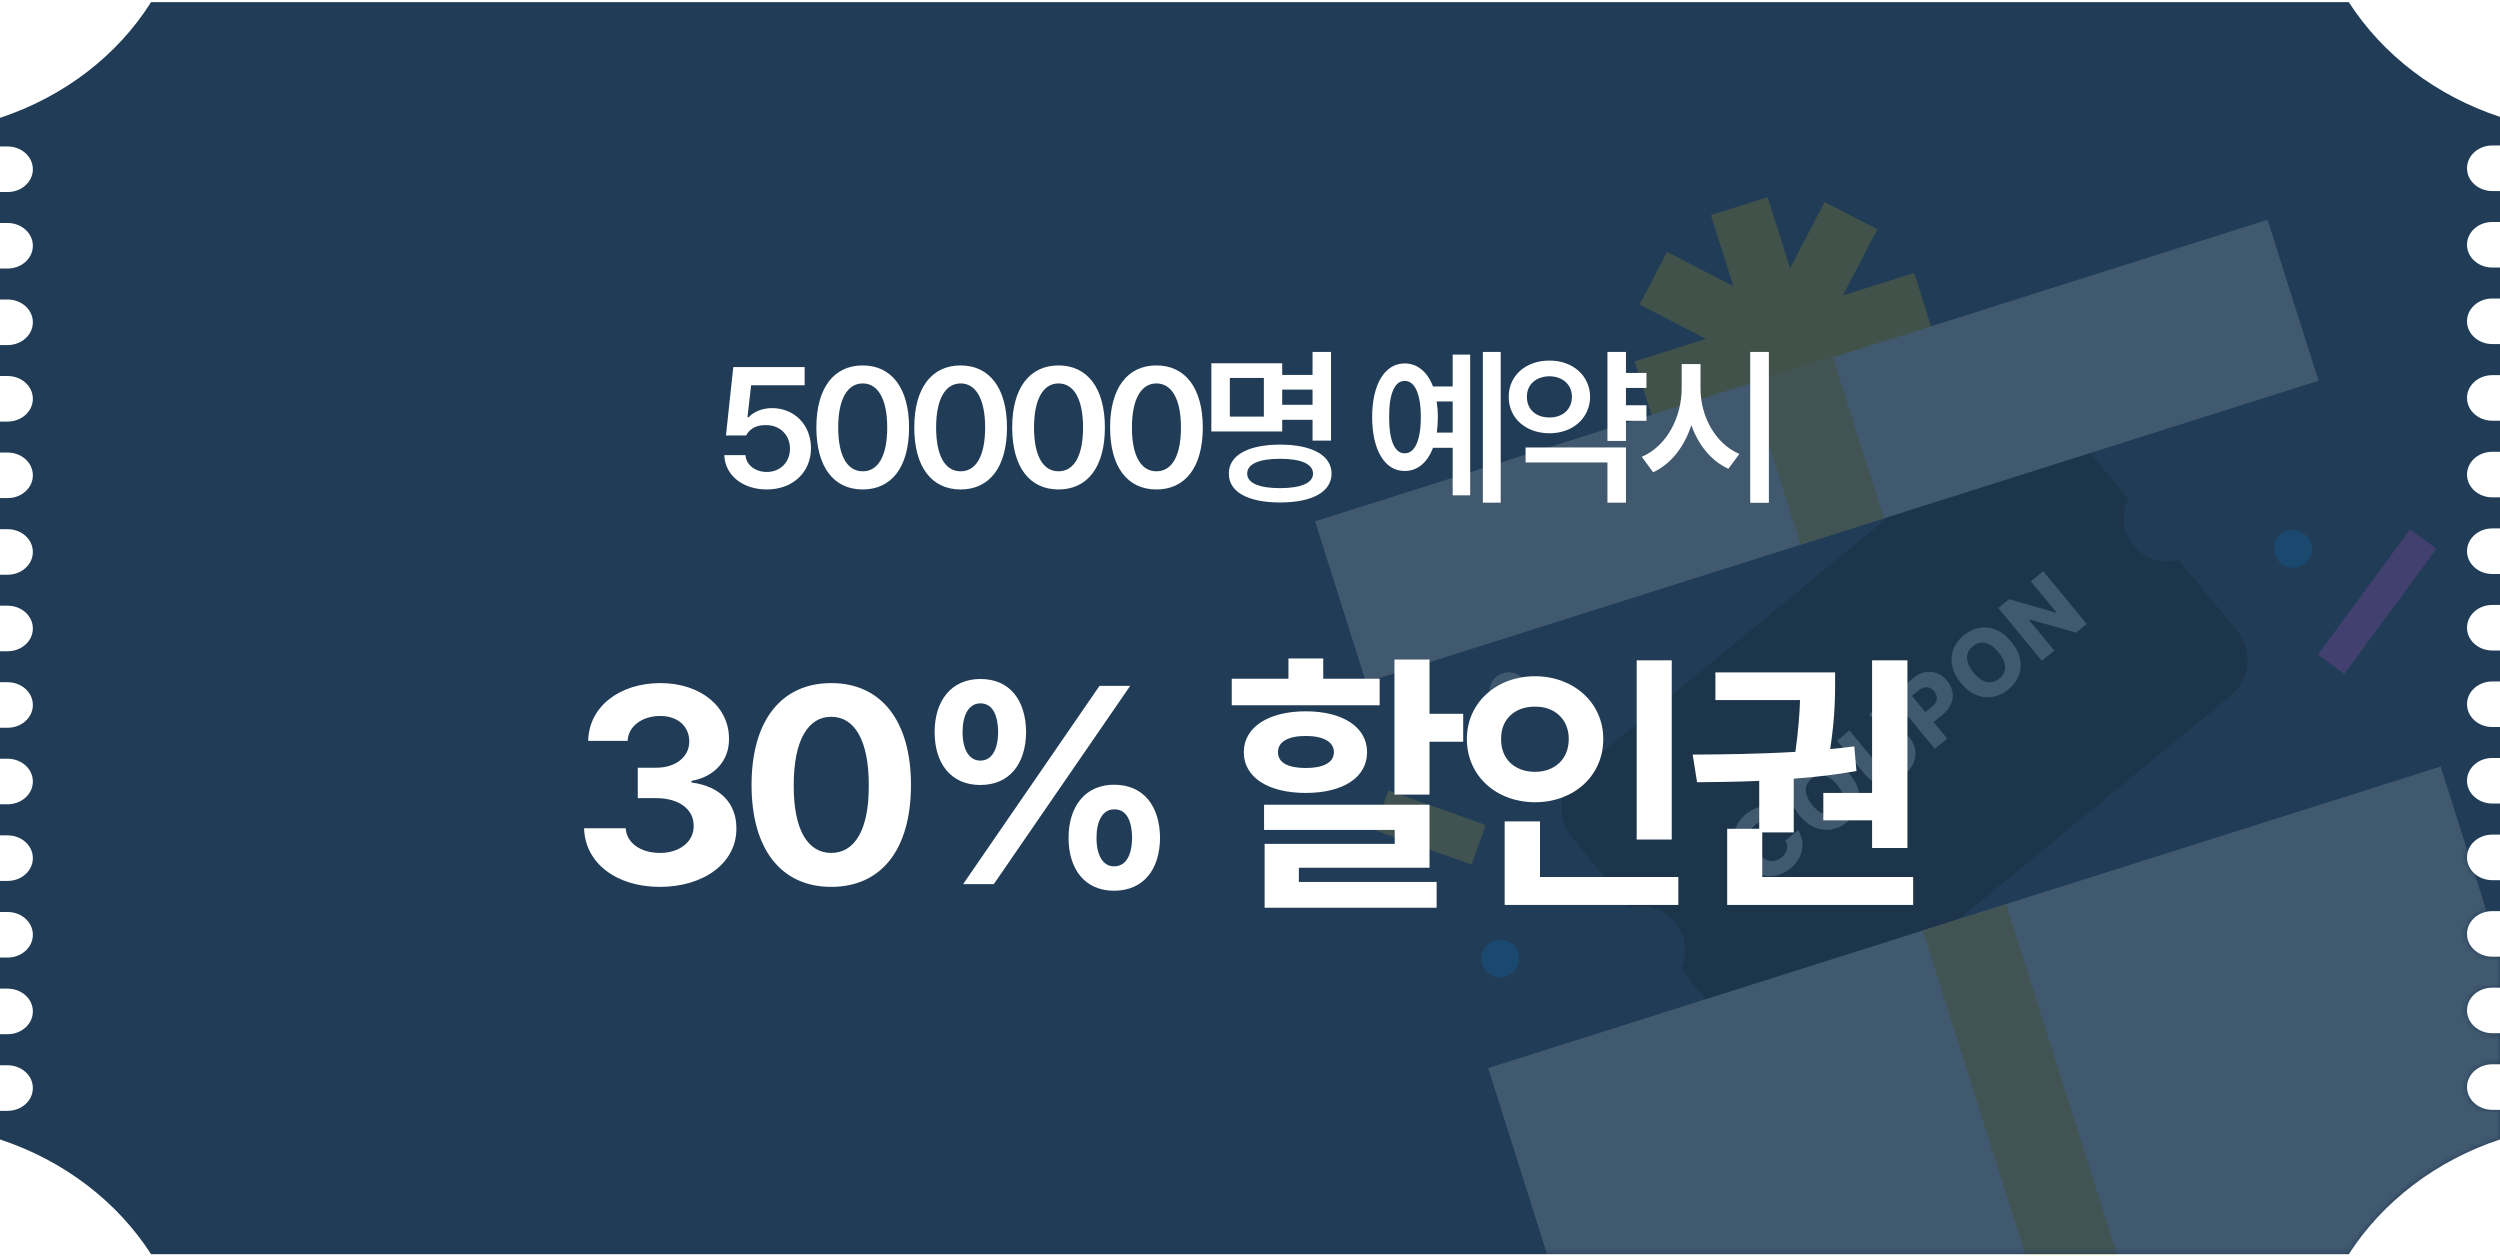 <svg width="410" height="206" viewBox="0 0 410 206" fill="none" xmlns="http://www.w3.org/2000/svg">
<path d="M410 186.705V182.015H408.737C406.46 182.015 404.589 180.35 404.589 178.279C404.589 176.208 406.438 174.543 408.737 174.543H410V169.446H408.737C406.46 169.446 404.589 167.781 404.589 165.71C404.589 163.639 406.438 161.974 408.737 161.974H410V156.898H408.737C406.46 156.898 404.589 155.233 404.589 153.161C404.589 151.09 406.438 149.425 408.737 149.425H410V144.349H408.737C406.46 144.349 404.589 142.684 404.589 140.613C404.589 138.542 406.438 136.877 408.737 136.877H410V131.78H408.737C406.46 131.78 404.589 130.115 404.589 128.044C404.589 125.973 406.438 124.308 408.737 124.308H410V119.232H408.737C406.46 119.232 404.589 117.567 404.589 115.496C404.589 113.424 406.438 111.759 408.737 111.759H410V106.683H408.737C406.46 106.683 404.589 105.018 404.589 102.947C404.589 100.876 406.438 99.211 408.737 99.211H410V94.135H408.737C406.46 94.135 404.589 92.47 404.589 90.398C404.589 88.327 406.438 86.662 408.737 86.662H410V81.566H408.737C406.46 81.566 404.589 79.901 404.589 77.83C404.589 75.758 406.438 74.094 408.737 74.094H410V68.997H408.737C406.46 68.997 404.589 67.332 404.589 65.261C404.589 63.19 406.438 61.525 408.737 61.525H410V56.428H408.737C406.46 56.428 404.589 54.763 404.589 52.692C404.589 50.621 406.438 48.956 408.737 48.956H410V43.88H408.737C406.46 43.88 404.589 42.215 404.589 40.143C404.589 38.072 406.438 36.407 408.737 36.407H410V31.331H408.737C406.46 31.331 404.589 29.666 404.589 27.595C404.589 25.524 406.438 23.859 408.737 23.859H410V19.168C399.494 15.696 390.746 8.975 385.199 0.345H24.778C19.254 9.117 10.507 15.838 0 19.331V24.021H1.24C3.54 24.021 5.389 25.686 5.389 27.757C5.389 29.828 3.54 31.493 1.24 31.493H0V36.57H1.24C3.54 36.57 5.389 38.235 5.389 40.306C5.389 42.377 3.54 44.042 1.24 44.042H0V49.118H1.24C3.54 49.118 5.389 50.783 5.389 52.854C5.389 54.925 3.54 56.59 1.24 56.59H0V61.667H1.24C3.54 61.667 5.389 63.332 5.389 65.403C5.389 67.474 3.54 69.139 1.24 69.139H0V74.215H1.24C3.54 74.215 5.389 75.88 5.389 77.951C5.389 80.022 3.54 81.688 1.24 81.688H0V86.784H1.24C3.54 86.784 5.389 88.449 5.389 90.52C5.389 92.591 3.54 94.256 1.24 94.256H0V99.333H1.24C3.54 99.333 5.389 100.998 5.389 103.069C5.389 105.14 3.54 106.805 1.24 106.805H0V111.881H1.24C3.54 111.881 5.389 113.546 5.389 115.617C5.389 117.688 3.54 119.353 1.24 119.353H0V124.43H1.24C3.54 124.43 5.389 126.095 5.389 128.166C5.389 130.237 3.54 131.902 1.24 131.902H0V136.999H1.24C3.54 136.999 5.389 138.664 5.389 140.735C5.389 142.806 3.54 144.471 1.24 144.471H0V149.567H1.24C3.54 149.567 5.389 151.232 5.389 153.304C5.389 155.375 3.54 157.04 1.24 157.04H0V162.136H1.24C3.54 162.136 5.389 163.801 5.389 165.872C5.389 167.944 3.54 169.609 1.24 169.609H0V174.705H1.24C3.54 174.705 5.389 176.37 5.389 178.441C5.389 180.512 3.54 182.177 1.24 182.177H0V186.868C10.507 190.34 19.254 197.081 24.778 205.691H385.199C390.746 197.081 399.494 190.36 410 186.868V186.705Z" fill="#203C56"/>
<g style="mix-blend-mode:luminosity" opacity="0.15">
<mask id="mask0_1345_2375" style="mask-type:alpha" maskUnits="userSpaceOnUse" x="0" y="0" width="410" height="206">
<path d="M410 186.706V182.015H408.737C406.46 182.015 404.589 180.35 404.589 178.279C404.589 176.208 406.438 174.543 408.737 174.543H410V169.446H408.737C406.46 169.446 404.589 167.781 404.589 165.71C404.589 163.639 406.438 161.974 408.737 161.974H410V156.898H408.737C406.46 156.898 404.589 155.233 404.589 153.162C404.589 151.091 406.438 149.426 408.737 149.426H410V144.349H408.737C406.46 144.349 404.589 142.684 404.589 140.613C404.589 138.542 406.438 136.877 408.737 136.877H410V131.78H408.737C406.46 131.78 404.589 130.115 404.589 128.044C404.589 125.973 406.438 124.308 408.737 124.308H410V119.232H408.737C406.46 119.232 404.589 117.567 404.589 115.496C404.589 113.425 406.438 111.76 408.737 111.76H410V106.683H408.737C406.46 106.683 404.589 105.018 404.589 102.947C404.589 100.876 406.438 99.211 408.737 99.211H410V94.135H408.737C406.46 94.135 404.589 92.47 404.589 90.399C404.589 88.328 406.438 86.663 408.737 86.663H410V81.566H408.737C406.46 81.566 404.589 79.901 404.589 77.83C404.589 75.759 406.438 74.094 408.737 74.094H410V68.997H408.737C406.46 68.997 404.589 67.332 404.589 65.261C404.589 63.19 406.438 61.525 408.737 61.525H410V56.428H408.737C406.46 56.428 404.589 54.763 404.589 52.692C404.589 50.621 406.438 48.956 408.737 48.956H410V43.88H408.737C406.46 43.88 404.589 42.215 404.589 40.144C404.589 38.072 406.438 36.407 408.737 36.407H410V31.331H408.737C406.46 31.331 404.589 29.666 404.589 27.595C404.589 25.524 406.438 23.859 408.737 23.859H410V19.169C399.494 15.696 390.746 8.975 385.199 0.346H24.778C19.254 9.117 10.507 15.838 0 19.331V24.021H1.24C3.54 24.021 5.389 25.686 5.389 27.758C5.389 29.829 3.54 31.494 1.24 31.494H0V36.57H1.24C3.54 36.57 5.389 38.235 5.389 40.306C5.389 42.377 3.54 44.042 1.24 44.042H0V49.118H1.24C3.54 49.118 5.389 50.783 5.389 52.855C5.389 54.926 3.54 56.591 1.24 56.591H0V61.667H1.24C3.54 61.667 5.389 63.332 5.389 65.403C5.389 67.474 3.54 69.139 1.24 69.139H0V74.216H1.24C3.54 74.216 5.389 75.881 5.389 77.952C5.389 80.023 3.54 81.688 1.24 81.688H0V86.784H1.24C3.54 86.784 5.389 88.449 5.389 90.52C5.389 92.592 3.54 94.257 1.24 94.257H0V99.333H1.24C3.54 99.333 5.389 100.998 5.389 103.069C5.389 105.14 3.54 106.805 1.24 106.805H0V111.881H1.24C3.54 111.881 5.389 113.546 5.389 115.618C5.389 117.689 3.54 119.354 1.24 119.354H0V124.43H1.24C3.54 124.43 5.389 126.095 5.389 128.166C5.389 130.237 3.54 131.902 1.24 131.902H0V136.999H1.24C3.54 136.999 5.389 138.664 5.389 140.735C5.389 142.806 3.54 144.471 1.24 144.471H0V149.568H1.24C3.54 149.568 5.389 151.233 5.389 153.304C5.389 155.375 3.54 157.04 1.24 157.04H0V162.136H1.24C3.54 162.136 5.389 163.802 5.389 165.873C5.389 167.944 3.54 169.609 1.24 169.609H0V174.705H1.24C3.54 174.705 5.389 176.37 5.389 178.441C5.389 180.513 3.54 182.178 1.24 182.178H0V186.868C10.507 190.34 19.254 197.082 24.778 205.691H385.199C390.746 197.082 399.494 190.361 410 186.868V186.706Z" fill="#FF71FC"/>
</mask>
<g mask="url(#mask0_1345_2375)">
<path d="M349.926 89.489C348.077 87.25 347.816 84.222 348.995 81.763L339.476 70.215C336.8 66.969 331.985 66.508 328.727 69.183L258.844 126.577C255.586 129.253 255.116 134.057 257.792 137.303L267.312 148.851C269.96 148.167 272.882 149.007 274.73 151.246C276.579 153.485 276.84 156.513 275.66 158.971L285.18 170.519C287.856 173.765 292.671 174.226 295.929 171.551L365.809 114.147C369.067 111.472 369.537 106.667 366.861 103.422L357.341 91.874C354.692 92.558 351.771 91.718 349.922 89.479L349.926 89.489Z" fill="#0F0F0F"/>
<path d="M289.332 134.709C288.808 134.698 288.308 134.901 287.835 135.293C287.413 135.636 287.133 136.045 286.992 136.509C286.851 136.973 286.863 137.465 287.021 138C287.19 138.531 287.498 139.085 287.949 139.637C288.42 140.216 288.904 140.625 289.396 140.888C289.889 141.152 290.374 141.252 290.845 141.202C291.316 141.152 291.763 140.955 292.185 140.612C292.652 140.233 292.942 139.788 293.053 139.3C293.165 138.813 293.086 138.319 292.81 137.833L294.888 136.149C295.272 136.733 295.502 137.389 295.58 138.125C295.658 138.862 295.543 139.615 295.227 140.366C294.915 141.127 294.381 141.815 293.634 142.426C292.843 143.074 291.986 143.477 291.086 143.641C290.174 143.797 289.275 143.685 288.371 143.309C287.466 142.934 286.64 142.28 285.871 141.354C285.102 140.428 284.627 139.486 284.432 138.522C284.237 137.557 284.305 136.653 284.639 135.786C284.976 134.929 285.535 134.179 286.306 133.538C286.999 132.965 287.728 132.58 288.495 132.381C289.262 132.183 290.016 132.187 290.756 132.394C291.496 132.6 292.19 133.01 292.817 133.627L290.753 135.318C290.326 134.913 289.852 134.71 289.329 134.699L289.332 134.709Z" fill="white"/>
<path d="M304.821 129.816C305.016 130.78 304.951 131.694 304.604 132.554C304.267 133.411 303.711 134.172 302.917 134.81C302.126 135.457 301.279 135.858 300.37 136.024C299.457 136.181 298.548 136.071 297.634 135.699C296.729 135.323 295.882 134.676 295.127 133.757C294.358 132.831 293.88 131.879 293.688 130.925C293.493 129.96 293.561 129.056 293.905 128.186C294.242 127.329 294.798 126.569 295.589 125.921C296.37 125.277 297.216 124.876 298.136 124.707C299.046 124.54 299.965 124.646 300.869 125.022C301.774 125.397 302.62 126.045 303.379 126.974C304.138 127.903 304.623 128.842 304.818 129.806L304.821 129.816ZM298.659 133.278C299.152 133.541 299.631 133.655 300.102 133.605C300.573 133.555 301.019 133.358 301.442 133.015C301.864 132.672 302.144 132.263 302.288 131.809C302.422 131.359 302.41 130.866 302.242 130.335C302.073 129.803 301.755 129.253 301.291 128.694C300.826 128.135 300.349 127.713 299.857 127.449C299.364 127.186 298.885 127.073 298.414 127.123C297.943 127.173 297.497 127.369 297.078 127.722C296.645 128.069 296.372 128.464 296.238 128.915C296.104 129.366 296.119 129.868 296.288 130.4C296.456 130.931 296.764 131.484 297.232 132.053C297.699 132.622 298.173 133.035 298.666 133.298L298.659 133.278Z" fill="white"/>
<path d="M308.592 115.45L313.192 121.032C313.715 121.672 314.021 122.358 314.119 123.088C314.208 123.821 314.093 124.542 313.758 125.266C313.419 125.979 312.895 126.631 312.169 127.236C311.439 127.831 310.689 128.223 309.922 128.422C309.152 128.61 308.415 128.59 307.722 128.357C307.019 128.127 306.405 127.693 305.882 127.053L301.282 121.471L303.32 119.8L307.789 125.214C308.041 125.52 308.328 125.727 308.666 125.852C308.994 125.98 309.347 126.011 309.702 125.943C310.056 125.875 310.395 125.723 310.71 125.458C311.027 125.203 311.252 124.9 311.378 124.563C311.503 124.225 311.539 123.883 311.484 123.536C311.42 123.193 311.272 122.865 311.02 122.558L306.551 117.144L308.605 115.457L308.592 115.45Z" fill="white"/>
<path d="M310.153 114.161L313.702 111.251C314.344 110.728 315.009 110.385 315.685 110.248C316.371 110.108 317.017 110.157 317.647 110.399C318.277 110.641 318.827 111.051 319.311 111.637C319.799 112.233 320.096 112.856 320.215 113.513C320.325 114.174 320.241 114.818 319.96 115.469C319.677 116.111 319.21 116.7 318.552 117.239L317.102 118.426L319.343 121.137L317.305 122.808L310.174 114.155L310.153 114.161ZM316.842 115.927C317.318 115.545 317.585 115.129 317.639 114.671C317.696 114.223 317.546 113.785 317.203 113.364C316.863 112.953 316.473 112.734 316.02 112.701C315.57 112.678 315.107 112.858 314.63 113.241L313.549 114.123L315.757 116.8L316.839 115.917L316.842 115.927Z" fill="white"/>
<path d="M331.284 108.078C331.478 109.042 331.414 109.957 331.067 110.817C330.729 111.674 330.164 112.437 329.38 113.072C328.589 113.719 327.742 114.12 326.832 114.286C325.92 114.443 325.014 114.344 324.096 113.961C323.192 113.586 322.345 112.938 321.59 112.019C320.821 111.093 320.342 110.141 320.151 109.187C319.956 108.223 320.034 107.315 320.368 106.448C320.705 105.591 321.261 104.831 322.052 104.183C322.832 103.539 323.679 103.139 324.599 102.969C325.509 102.802 326.427 102.908 327.332 103.284C328.246 103.656 329.083 104.307 329.842 105.236C330.601 106.165 331.086 107.104 331.281 108.068L331.284 108.078ZM325.115 111.554C325.608 111.817 326.086 111.93 326.557 111.88C327.028 111.83 327.475 111.634 327.897 111.29C328.32 110.947 328.6 110.539 328.744 110.085C328.878 109.634 328.866 109.142 328.697 108.61C328.529 108.079 328.211 107.529 327.746 106.97C327.279 106.401 326.805 105.988 326.312 105.725C325.82 105.462 325.341 105.348 324.86 105.401C324.386 105.441 323.943 105.648 323.523 106.001C323.101 106.344 322.818 106.743 322.684 107.193C322.55 107.644 322.562 108.137 322.73 108.668C322.899 109.2 323.207 109.753 323.674 110.322C324.142 110.891 324.616 111.303 325.108 111.567L325.115 111.554Z" fill="white"/>
<path d="M342.227 102.319L340.49 103.751L332.775 101.571L332.714 101.624L336.898 106.698L334.861 108.369L327.729 99.716L329.493 98.264L337.174 100.476L337.245 100.421L333.061 95.347L335.099 93.676L342.23 102.329L342.227 102.319Z" fill="white"/>
<path d="M395.243 86.827L380.125 107.362L384.458 110.533L399.575 89.998L395.243 86.827Z" fill="#FF5AFF"/>
<path d="M227.694 129.638L225.373 136.12L241.33 141.784L243.651 135.302L227.694 129.638Z" fill="#FFDA36"/>
<path d="M311.943 45.384L302.229 48.459L306.932 39.447L307.888 37.61L306.049 36.659L301.075 34.086L299.233 33.125L298.279 34.971L293.576 43.984L290.513 34.308L289.888 32.333L287.907 32.96L282.567 34.651L280.586 35.278L281.211 37.253L284.275 46.929L275.242 42.265L273.4 41.304L272.446 43.15L269.859 48.117L268.903 49.953L270.742 50.905L279.775 55.569L270.061 58.644L268.08 59.271L268.705 61.246L270.394 66.581L271.02 68.556L273.001 67.929L282.714 64.853L278.011 73.866L277.055 75.702L278.894 76.653L283.868 79.227L285.711 80.188L286.664 78.341L291.367 69.329L294.43 79.005L295.056 80.98L297.037 80.353L302.376 78.662L304.357 78.035L303.732 76.06L300.668 66.384L309.701 71.048L311.543 72.009L312.497 70.163L315.084 65.196L316.04 63.359L314.201 62.408L305.168 57.744L314.882 54.669L316.863 54.042L316.238 52.066L314.549 46.732L313.923 44.757L311.943 45.384Z" fill="#FFD008"/>
<path d="M250.359 112.429C250.877 114.064 249.969 115.807 248.329 116.326C246.69 116.845 244.944 115.942 244.427 114.308C243.909 112.673 244.817 110.929 246.457 110.411C248.096 109.892 249.842 110.795 250.359 112.429Z" fill="white"/>
<path d="M249.005 156.269C249.522 157.903 248.614 159.647 246.975 160.166C245.336 160.685 243.59 159.781 243.072 158.147C242.555 156.513 243.463 154.769 245.102 154.25C246.741 153.731 248.487 154.634 249.005 156.269Z" fill="#008CFF"/>
<path d="M379.009 89.062C379.526 90.697 378.618 92.441 376.979 92.959C375.34 93.478 373.593 92.575 373.076 90.941C372.559 89.306 373.467 87.562 375.106 87.044C376.745 86.525 378.491 87.428 379.009 89.062Z" fill="#008CFF"/>
<path d="M400.27 125.708L244.056 175.166L273.735 268.907L429.949 219.449L400.27 125.708Z" fill="white"/>
<path d="M328.996 148.274L315.341 152.597L345.019 246.338L358.675 242.015L328.996 148.274Z" fill="#FFD944"/>
<path d="M371.88 36.039L215.667 85.496L224.025 111.897L380.239 62.439L371.88 36.039Z" fill="white"/>
<path d="M300.607 58.604L286.951 62.927L295.31 89.328L308.965 85.005L300.607 58.604Z" fill="#FFD944"/>
</g>
</g>
<path d="M125.756 80.273C121.791 80.273 118.892 77.922 118.783 74.641H122.256C122.365 76.254 123.869 77.402 125.756 77.402C127.97 77.402 129.556 75.789 129.556 73.602C129.556 71.332 127.916 69.719 125.646 69.719C124.115 69.691 122.994 70.238 122.365 71.414H119.056L120.259 60.203H131.963V63.184H123.185L122.584 68.434H122.775C123.541 67.559 124.99 66.93 126.603 66.93C130.295 66.93 133.002 69.691 133.002 73.492C133.002 77.457 130.021 80.273 125.756 80.273ZM141.485 80.273C136.727 80.273 133.883 76.582 133.883 70.102C133.883 63.648 136.727 59.93 141.485 59.93C146.215 59.93 149.086 63.648 149.086 70.102C149.086 76.582 146.243 80.273 141.485 80.273ZM141.485 77.293C143.973 77.293 145.504 74.859 145.504 70.102C145.504 65.371 143.946 62.883 141.485 62.883C139.024 62.883 137.465 65.371 137.465 70.102C137.465 74.859 138.996 77.293 141.485 77.293ZM157.542 80.273C152.784 80.273 149.941 76.582 149.941 70.102C149.941 63.648 152.784 59.93 157.542 59.93C162.273 59.93 165.144 63.648 165.144 70.102C165.144 76.582 162.3 80.273 157.542 80.273ZM157.542 77.293C160.03 77.293 161.562 74.859 161.562 70.102C161.562 65.371 160.003 62.883 157.542 62.883C155.081 62.883 153.523 65.371 153.523 70.102C153.523 74.859 155.054 77.293 157.542 77.293ZM173.599 80.273C168.842 80.273 165.998 76.582 165.998 70.102C165.998 63.648 168.842 59.93 173.599 59.93C178.33 59.93 181.201 63.648 181.201 70.102C181.201 76.582 178.357 80.273 173.599 80.273ZM173.599 77.293C176.088 77.293 177.619 74.859 177.619 70.102C177.619 65.371 176.06 62.883 173.599 62.883C171.139 62.883 169.58 65.371 169.58 70.102C169.58 74.859 171.111 77.293 173.599 77.293ZM189.657 80.273C184.899 80.273 182.055 76.582 182.055 70.102C182.055 63.648 184.899 59.93 189.657 59.93C194.387 59.93 197.258 63.648 197.258 70.102C197.258 76.582 194.415 80.273 189.657 80.273ZM189.657 77.293C192.145 77.293 193.676 74.859 193.676 70.102C193.676 65.371 192.118 62.883 189.657 62.883C187.196 62.883 185.637 65.371 185.637 70.102C185.637 74.859 187.169 77.293 189.657 77.293ZM218.292 57.715V72.262H215.257V68.844H210.281V70.758H198.66V59.574H210.281V61.488H215.257V57.715H218.292ZM201.695 61.98V68.324H207.273V61.98H201.695ZM209.925 72.918C215.175 72.918 218.374 74.668 218.374 77.676C218.374 80.684 215.175 82.406 209.925 82.406C204.703 82.406 201.503 80.684 201.531 77.676C201.503 74.668 204.703 72.918 209.925 72.918ZM209.925 75.242C206.48 75.242 204.538 76.09 204.538 77.676C204.538 79.207 206.48 80.055 209.925 80.055C213.37 80.055 215.339 79.207 215.339 77.676C215.339 76.09 213.37 75.242 209.925 75.242ZM210.281 66.383H215.257V63.895H210.281V66.383ZM246.114 57.715V82.434H243.188V57.715H246.114ZM241.11 58.152V81.231H238.239V73.438H235.013C234.097 75.871 232.456 77.252 230.364 77.238C227.138 77.266 225.032 73.848 225.032 68.406C225.032 62.965 227.138 59.602 230.364 59.602C232.456 59.602 234.083 60.969 235.013 63.375H238.239V58.152H241.11ZM230.364 62.473C228.751 62.445 227.794 64.551 227.821 68.406C227.794 72.262 228.751 74.367 230.364 74.34C232.005 74.367 233.016 72.262 233.016 68.406C233.016 64.551 232.005 62.445 230.364 62.473ZM235.614 65.836C235.737 66.629 235.806 67.49 235.806 68.406C235.806 69.309 235.737 70.156 235.641 70.949H238.239V65.836H235.614ZM270.019 61.16V63.621H266.656V66.465H270.019V69.008H266.656V72.316H263.621V57.715H266.656V61.16H270.019ZM266.656 73.383V82.434H263.621V75.844H250.195V73.383H266.656ZM254.105 59.137C257.906 59.109 260.75 61.598 260.777 65.07C260.75 68.598 257.906 71.059 254.105 71.059C250.277 71.059 247.406 68.598 247.433 65.07C247.406 61.598 250.277 59.109 254.105 59.137ZM254.105 61.707C251.972 61.734 250.386 63.02 250.414 65.07C250.386 67.176 251.972 68.488 254.105 68.461C256.211 68.488 257.796 67.176 257.796 65.07C257.796 63.02 256.211 61.734 254.105 61.707ZM278.885 63.648C278.858 68.188 281.237 72.727 285.256 74.449L283.452 76.883C280.608 75.57 278.516 72.945 277.381 69.719C276.246 73.205 274.127 76.049 271.119 77.457L269.26 74.914C273.389 73.137 275.795 68.406 275.795 63.648V59.711H278.885V63.648ZM290.096 57.715V82.461H287.034V57.715H290.096Z" fill="white"/>
<g filter="url(#filter0_d_1345_2375)">
<path d="M108.189 141.449C101.047 141.449 95.926 137.496 95.791 131.836H102.619C102.754 134.262 105.09 135.879 108.234 135.879C111.469 135.879 113.804 134.037 113.76 131.432C113.804 128.781 111.424 126.895 107.605 126.895H104.595V121.908H107.605C110.795 121.908 113.041 120.156 113.041 117.596C113.041 115.125 111.154 113.418 108.279 113.418C105.404 113.418 103.023 115.035 102.933 117.506H96.465C96.555 111.891 101.631 108.027 108.279 108.027C115.062 108.027 119.599 112.025 119.554 117.191C119.599 120.83 117.039 123.436 113.4 124.064V124.334C118.162 124.918 120.812 127.838 120.767 131.881C120.812 137.451 115.511 141.449 108.189 141.449ZM136.327 141.449C128.196 141.449 123.254 135.385 123.254 124.738C123.254 114.092 128.196 108.027 136.327 108.027C144.458 108.027 149.399 114.137 149.399 124.738C149.399 135.43 144.458 141.449 136.327 141.449ZM136.327 135.879C140.1 135.879 142.526 132.24 142.481 124.738C142.481 117.326 140.1 113.553 136.327 113.553C132.553 113.553 130.172 117.326 130.172 124.738C130.127 132.24 132.553 135.879 136.327 135.879ZM160.781 124.738C155.929 124.738 153.279 121.189 153.279 116.068C153.279 110.902 156.019 107.354 160.781 107.354C165.677 107.354 168.238 110.902 168.282 116.068C168.238 121.234 165.587 124.738 160.781 124.738ZM160.781 120.74C162.712 120.74 163.656 118.854 163.7 116.068C163.656 113.283 162.802 111.352 160.781 111.352C158.849 111.352 157.861 113.328 157.861 116.068C157.861 118.854 158.894 120.74 160.781 120.74ZM182.702 142.078C177.896 142.078 175.245 138.529 175.245 133.408C175.245 128.242 177.986 124.693 182.702 124.693C187.599 124.693 190.204 128.242 190.249 133.408C190.204 138.574 187.554 142.078 182.702 142.078ZM182.702 138.08C184.679 138.08 185.622 136.238 185.667 133.408C185.622 130.623 184.769 128.691 182.702 128.736C180.816 128.736 179.827 130.668 179.827 133.408C179.827 136.238 180.861 138.08 182.702 138.08ZM157.95 141L180.322 108.477H185.353L162.982 141H157.95ZM234.44 104.164V113.059H239.966V117.641H234.44V126.311H228.69V104.164H234.44ZM234.44 127.973V138.305H213.012V140.641H235.608V144.863H207.397V134.396H228.735V132.105H207.307V127.973H234.44ZM226.264 107.309V111.666H202.007V107.309H211.305V103.984H217.01V107.309H226.264ZM214.135 112.654C220.245 112.654 224.198 115.26 224.198 119.348C224.198 123.525 220.245 126.041 214.135 126.041C208.026 126.041 203.983 123.525 203.983 119.348C203.983 115.26 208.026 112.654 214.135 112.654ZM214.135 116.697C211.305 116.697 209.553 117.641 209.598 119.348C209.553 121.1 211.305 121.953 214.135 121.953C216.966 121.953 218.762 121.1 218.762 119.348C218.762 117.641 216.966 116.697 214.135 116.697ZM274.167 104.299V133.678H268.417V104.299H274.167ZM275.246 139.832V144.414H246.765V130.713H252.56V139.832H275.246ZM251.751 106.904C258.041 106.904 262.937 111.217 262.937 117.191C262.937 123.301 258.041 127.568 251.751 127.568C245.462 127.568 240.566 123.301 240.566 117.191C240.566 111.217 245.462 106.904 251.751 106.904ZM251.751 111.891C248.562 111.846 246.136 113.867 246.181 117.191C246.136 120.605 248.562 122.582 251.751 122.582C254.851 122.582 257.277 120.605 257.277 117.191C257.277 113.867 254.851 111.846 251.751 111.891ZM312.817 104.299V135.07H307.022V130.533H299.026V126.041H307.022V104.299H312.817ZM313.76 139.832V144.414H283.258V131.926H288.514V124.064C284.853 124.222 281.371 124.267 278.317 124.289L277.598 119.752C282.449 119.729 288.424 119.662 294.444 119.303C294.938 115.776 295.14 112.969 295.207 110.812H281.326V106.275H300.957V107.803C300.957 109.914 300.957 113.665 300.149 118.854C301.474 118.719 302.799 118.584 304.102 118.404L304.461 122.447C301.092 123.054 297.611 123.458 294.174 123.705V132.51H289.008V139.832H313.76Z" fill="white"/>
</g>
<defs>
<filter id="filter0_d_1345_2375" x="91.791" y="103.984" width="225.969" height="48.879" filterUnits="userSpaceOnUse" color-interpolation-filters="sRGB">
<feFlood flood-opacity="0" result="BackgroundImageFix"/>
<feColorMatrix in="SourceAlpha" type="matrix" values="0 0 0 0 0 0 0 0 0 0 0 0 0 0 0 0 0 0 127 0" result="hardAlpha"/>
<feOffset dy="4"/>
<feGaussianBlur stdDeviation="2"/>
<feComposite in2="hardAlpha" operator="out"/>
<feColorMatrix type="matrix" values="0 0 0 0 0.079 0 0 0 0 0.176 0 0 0 0 0.267 0 0 0 1 0"/>
<feBlend mode="normal" in2="BackgroundImageFix" result="effect1_dropShadow_1345_2375"/>
<feBlend mode="normal" in="SourceGraphic" in2="effect1_dropShadow_1345_2375" result="shape"/>
</filter>
</defs>
</svg>
